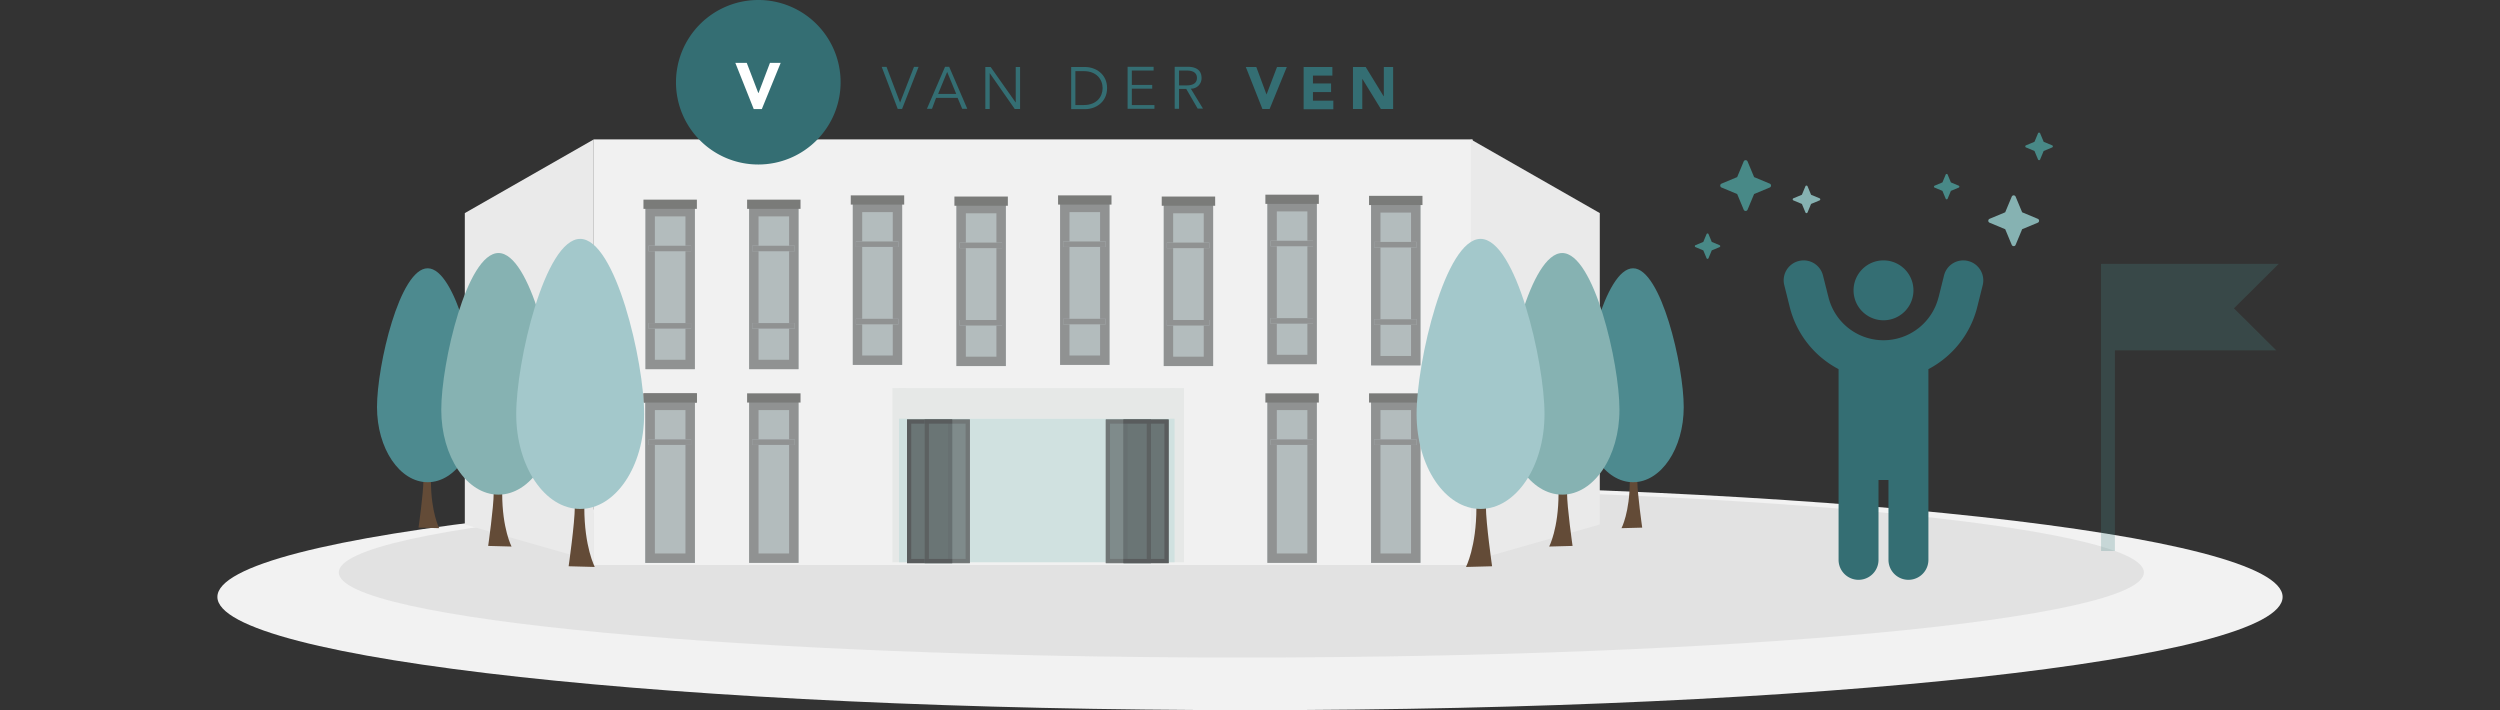<svg xmlns="http://www.w3.org/2000/svg" xmlns:xlink="http://www.w3.org/1999/xlink" width="690" height="196.002" viewBox="0 0 690 196.002">
  <rect x="0" y="0" width="690" height="196.002" fill="#333333" stroke="none"/>
  <defs>
    <clipPath id="clip-path">
      <rect id="Rechteck_1712" data-name="Rechteck 1712" width="563.823" height="116.248" transform="translate(60 -17.007)" fill="none"/>
    </clipPath>
    <clipPath id="clip-path-2">
      <path id="Pfad_1387" data-name="Pfad 1387" d="M485.432,113.016l12.355-12.275H448.758v79.248h3.827V124.6H497.1Z" transform="translate(-448.758 -100.741)" fill="none"/>
    </clipPath>
    <linearGradient id="linear-gradient" x1="-11.219" y1="2.095" x2="-11.194" y2="2.095" gradientUnits="objectBoundingBox">
      <stop offset="0" stop-color="#7aa"/>
      <stop offset="0.191" stop-color="#629b9b"/>
      <stop offset="0.424" stop-color="#52908e"/>
      <stop offset="0.68" stop-color="#488987"/>
      <stop offset="1" stop-color="#488987"/>
    </linearGradient>
    <clipPath id="clip">
      <use xlink:href="#fill"/>
    </clipPath>
    <clipPath id="clip-2">
      <use xlink:href="#fill-2"/>
    </clipPath>
    <clipPath id="clip-3">
      <use xlink:href="#fill-3"/>
    </clipPath>
    <clipPath id="clip-4">
      <use xlink:href="#fill-4"/>
    </clipPath>
    <clipPath id="clip-5">
      <use xlink:href="#fill-5"/>
    </clipPath>
    <clipPath id="clip-6">
      <use xlink:href="#fill-6"/>
    </clipPath>
    <clipPath id="clip-7">
      <use xlink:href="#fill-7"/>
    </clipPath>
    <clipPath id="clip-8">
      <use xlink:href="#fill-8"/>
    </clipPath>
    <clipPath id="clip-9">
      <use xlink:href="#fill-9"/>
    </clipPath>
    <clipPath id="clip-10">
      <use xlink:href="#fill-10"/>
    </clipPath>
    <clipPath id="clip-11">
      <use xlink:href="#fill-11"/>
    </clipPath>
    <clipPath id="clip-12">
      <use xlink:href="#fill-12"/>
    </clipPath>
    <clipPath id="clip-13">
      <use xlink:href="#fill-13"/>
    </clipPath>
    <clipPath id="clip-14">
      <use xlink:href="#fill-14"/>
    </clipPath>
    <clipPath id="clip-15">
      <use xlink:href="#fill-15"/>
    </clipPath>
    <clipPath id="clip-16">
      <use xlink:href="#fill-16"/>
    </clipPath>
    <clipPath id="clip-17">
      <use xlink:href="#fill-17"/>
    </clipPath>
    <clipPath id="clip-18">
      <use xlink:href="#fill-18"/>
    </clipPath>
    <clipPath id="clip-19">
      <use xlink:href="#fill-19"/>
    </clipPath>
    <clipPath id="clip-20">
      <use xlink:href="#fill-20"/>
    </clipPath>
    <clipPath id="clip-21">
      <use xlink:href="#fill-21"/>
    </clipPath>
    <clipPath id="clip-22">
      <use xlink:href="#fill-22"/>
    </clipPath>
  </defs>
  <g id="Gruppe_6791" data-name="Gruppe 6791" transform="translate(-253.974 -685.67)">
    <rect id="Rechteck_3498" data-name="Rechteck 3498" width="690" height="196" transform="translate(253.974 685.67)" fill="#fff" opacity="0"/>
    <g id="Gruppe_3510" data-name="Gruppe 3510" transform="translate(58.974 -152.472)">
      <g id="Gruppe_3368" data-name="Gruppe 3368" transform="translate(255 988.377)">
        <path id="Pfad_1688" data-name="Pfad 1688" d="M999.271,658c157.4,0,285,13.993,285,31.254s-127.6,31.255-285,31.255-285-13.993-285-31.255S841.87,658,999.271,658" transform="translate(-714.271 -674.742)" fill="#f2f2f2"/>
        <path id="Pfad_1689" data-name="Pfad 1689" d="M477.091,654.4C614.672,654.4,726.2,664.922,726.2,677.9s-111.532,23.493-249.114,23.493S227.977,690.872,227.977,677.9,339.509,654.4,477.091,654.4" transform="translate(-194.48 -670.146)" fill="#e2e2e2"/>
      </g>
    </g>
    <g id="Gruppe_3932" data-name="Gruppe 3932" transform="translate(103.025 -1.321)">
      <g id="Gruppe_6786" data-name="Gruppe 6786" transform="translate(255.001 686.991)">
        <g id="Gruppe_3518" data-name="Gruppe 3518" transform="translate(59.833)">
          <rect id="Rechteck_1902" data-name="Rechteck 1902" width="242.565" height="117.469" transform="translate(0 38.472)" fill="#f1f1f1"/>
          <g id="Gruppe_3517" data-name="Gruppe 3517" transform="translate(22.687)">
            <g id="Gruppe_3515" data-name="Gruppe 3515">
              <g id="Gruppe_3513" data-name="Gruppe 3513" transform="translate(56.78 18.428)">
                <g id="Gruppe_3511" data-name="Gruppe 3511">
                  <path id="Pfad_1790" data-name="Pfad 1790" d="M-308.66,1372.5h0l3.835-9.848h1.267l-4.55,11.6h-1.2l-4.42-11.6h1.332Z" transform="translate(313.73 -1362.617)" fill="#346e73"/>
                  <path id="Pfad_1791" data-name="Pfad 1791" d="M-287.791,1374.188h-1.4l5.005-11.6h1.138l5,11.6h-1.4l-1.268-3.023h-5.948Zm1.69-4.1h5l-2.5-6.078Z" transform="translate(301.668 -1362.585)" fill="#346e73"/>
                  <path id="Pfad_1792" data-name="Pfad 1792" d="M-249.1,1372.528h0v-9.815h1.2v11.6h-1.463l-6.923-9.913h0v9.913h-1.2v-11.6h1.462Z" transform="translate(286.088 -1362.648)" fill="#346e73"/>
                  <path id="Pfad_1793" data-name="Pfad 1793" d="M-210.9,1362.713h3.835c2.892,0,6.078,1.918,6.078,5.818s-3.153,5.817-6.078,5.817H-210.9Zm1.17,10.5h2.308c3.575,0,5.2-2.307,5.2-4.68s-1.658-4.68-5.2-4.68h-2.308Z" transform="translate(263.189 -1362.648)" fill="#346e73"/>
                  <path id="Pfad_1794" data-name="Pfad 1794" d="M-179.078,1373.147h6.208v1.041h-7.41v-11.6h7.183v1.04h-6.013v3.965h5.623v1.041h-5.623v4.517Z" transform="translate(248.143 -1362.585)" fill="#346e73"/>
                  <path id="Pfad_1795" data-name="Pfad 1795" d="M-153.513,1374.188h-1.2v-11.6h3.575c2.372,0,3.835.975,3.835,3.088a2.883,2.883,0,0,1-2.958,2.958l3.348,5.492h-1.463l-3.152-5.428h-1.983v5.493Zm0-6.468h2.113c2.112,0,2.827-.91,2.827-2.047s-.715-2.048-2.827-2.048h-2.113Z" transform="translate(235.578 -1362.585)" fill="#346e73"/>
                </g>
                <g id="Gruppe_3512" data-name="Gruppe 3512" transform="translate(100.493 0.033)">
                  <path id="Pfad_1796" data-name="Pfad 1796" d="M-116.112,1362.713h2.892l2.827,7.6h0l2.893-7.6h2.7l-4.745,11.6h-1.983Z" transform="translate(116.112 -1362.681)" fill="#346e73"/>
                  <path id="Pfad_1797" data-name="Pfad 1797" d="M-84.666,1362.682H-76.8v2.372h-5.363v2.177h5.005v2.373h-5.005v2.373h5.623v2.372h-8.19v-11.7h.065Z" transform="translate(100.689 -1362.649)" fill="#346e73"/>
                  <path id="Pfad_1798" data-name="Pfad 1798" d="M-57.952,1362.713h3.51l4.94,8.06h.065v-8.06h2.568v11.6h-3.38l-5.07-8.255h-.065v8.255h-2.568v-11.6Z" transform="translate(87.528 -1362.681)" fill="#346e73"/>
                </g>
              </g>
              <g id="Gruppe_3514" data-name="Gruppe 3514">
                <path id="Pfad_1799" data-name="Pfad 1799" d="M-402.668,1371.75a22.72,22.72,0,0,0,22.718-22.718,22.693,22.693,0,0,0-22.718-22.686,22.72,22.72,0,0,0-22.718,22.718,22.692,22.692,0,0,0,22.718,22.685" transform="translate(425.386 -1326.346)" fill="#346e73"/>
              </g>
            </g>
            <g id="Gruppe_3516" data-name="Gruppe 3516" transform="translate(16.381 17.356)">
              <path id="Pfad_1800" data-name="Pfad 1800" d="M-393.174,1360.476h3.153l3.185,8.32h.065l3.152-8.32h2.958l-5.2,12.741H-388.1Z" transform="translate(393.174 -1360.476)" fill="#fff"/>
            </g>
          </g>
        </g>
        <g id="Gruppe_3532" data-name="Gruppe 3532" transform="translate(73.541 53.728)" opacity="0.64">
          <g id="Gruppe_3519" data-name="Gruppe 3519" transform="translate(0 54.834)">
            <g id="Rechteck_1903" data-name="Rechteck 1903" transform="translate(0.567 2.034)" fill="#909e9f" stroke="#595c5d" stroke-width="2.587">
              <rect width="13.613" height="44.75" stroke="none"/>
              <rect x="1.293" y="1.293" width="11.026" height="42.163" fill="none"/>
            </g>
            <rect id="Rechteck_1904" data-name="Rechteck 1904" width="14.747" height="2.543" fill="#363835"/>
            <g id="Rechteck_1905" data-name="Rechteck 1905" transform="translate(1.418 12.713)" fill="#909e9f" stroke="#595c5d" stroke-width="2.587">
              <rect id="fill" width="11.722" height="1.526" stroke="none"/>
              <path d="M0,0.232h11.722M10.429,0v1.526M11.722,1.293h-11.722M1.293,1.526v-1.526" fill="none" clip-path="url(#clip)"/>
            </g>
            <g id="Rechteck_1906" data-name="Rechteck 1906" transform="translate(1.418 34.071)" fill="#909e9f" stroke="#595c5d" stroke-width="2.587">
              <rect id="fill-2" width="11.722" height="1.526" stroke="none"/>
              <path d="M0,0.232h11.722M10.429,0v1.526M11.722,1.293h-11.722M1.293,1.526v-1.526" fill="none" clip-path="url(#clip-2)"/>
            </g>
          </g>
          <g id="Gruppe_3520" data-name="Gruppe 3520" transform="translate(28.609 1.374)">
            <g id="Rechteck_1907" data-name="Rechteck 1907" transform="translate(0.567 2.034)" fill="#909e9f" stroke="#595c5d" stroke-width="2.587">
              <rect width="13.613" height="44.75" stroke="none"/>
              <rect x="1.293" y="1.293" width="11.026" height="42.163" fill="none"/>
            </g>
            <rect id="Rechteck_1908" data-name="Rechteck 1908" width="14.747" height="2.543" fill="#363835"/>
            <g id="Rechteck_1909" data-name="Rechteck 1909" transform="translate(1.418 12.713)" fill="#909e9f" stroke="#595c5d" stroke-width="2.587">
              <rect id="fill-3" width="11.722" height="1.526" stroke="none"/>
              <path d="M0,0.232h11.722M10.429,0v1.526M11.722,1.293h-11.722M1.293,1.526v-1.526" fill="none" clip-path="url(#clip-3)"/>
            </g>
            <g id="Rechteck_1910" data-name="Rechteck 1910" transform="translate(1.418 34.071)" fill="#909e9f" stroke="#595c5d" stroke-width="2.587">
              <rect id="fill-4" width="11.722" height="1.526" stroke="none"/>
              <path d="M0,0.232h11.722M10.429,0v1.526M11.722,1.293h-11.722M1.293,1.526v-1.526" fill="none" clip-path="url(#clip-4)"/>
            </g>
          </g>
          <g id="Gruppe_3521" data-name="Gruppe 3521" transform="translate(57.218 0.195)">
            <g id="Rechteck_1911" data-name="Rechteck 1911" transform="translate(0.567 2.034)" fill="#909e9f" stroke="#595c5d" stroke-width="2.587">
              <rect width="13.613" height="44.75" stroke="none"/>
              <rect x="1.293" y="1.293" width="11.026" height="42.163" fill="none"/>
            </g>
            <rect id="Rechteck_1912" data-name="Rechteck 1912" width="14.747" height="2.543" fill="#363835"/>
            <g id="Rechteck_1913" data-name="Rechteck 1913" transform="translate(1.418 12.713)" fill="#909e9f" stroke="#595c5d" stroke-width="2.587">
              <rect id="fill-5" width="11.722" height="1.526" stroke="none"/>
              <path d="M0,0.232h11.722M10.429,0v1.526M11.722,1.293h-11.722M1.293,1.526v-1.526" fill="none" clip-path="url(#clip-5)"/>
            </g>
            <g id="Rechteck_1914" data-name="Rechteck 1914" transform="translate(1.418 34.071)" fill="#909e9f" stroke="#595c5d" stroke-width="2.587">
              <rect id="fill-6" width="11.722" height="1.526" stroke="none"/>
              <path d="M0,0.232h11.722M10.429,0v1.526M11.722,1.293h-11.722M1.293,1.526v-1.526" fill="none" clip-path="url(#clip-6)"/>
            </g>
          </g>
          <g id="Gruppe_3522" data-name="Gruppe 3522" transform="translate(85.827 0.519)">
            <g id="Rechteck_1915" data-name="Rechteck 1915" transform="translate(0.567 2.034)" fill="#909e9f" stroke="#595c5d" stroke-width="2.587">
              <rect width="13.613" height="44.75" stroke="none"/>
              <rect x="1.293" y="1.293" width="11.026" height="42.163" fill="none"/>
            </g>
            <rect id="Rechteck_1916" data-name="Rechteck 1916" width="14.747" height="2.543" fill="#363835"/>
            <g id="Rechteck_1917" data-name="Rechteck 1917" transform="translate(1.418 12.713)" fill="#909e9f" stroke="#595c5d" stroke-width="2.587">
              <rect id="fill-7" width="11.722" height="1.526" stroke="none"/>
              <path d="M0,0.232h11.722M10.429,0v1.526M11.722,1.293h-11.722M1.293,1.526v-1.526" fill="none" clip-path="url(#clip-7)"/>
            </g>
            <g id="Rechteck_1918" data-name="Rechteck 1918" transform="translate(1.418 34.071)" fill="#909e9f" stroke="#595c5d" stroke-width="2.587">
              <rect id="fill-8" width="11.722" height="1.526" stroke="none"/>
              <path d="M0,0.232h11.722M10.429,0v1.526M11.722,1.293h-11.722M1.293,1.526v-1.526" fill="none" clip-path="url(#clip-8)"/>
            </g>
          </g>
          <g id="Gruppe_3523" data-name="Gruppe 3523" transform="translate(114.436 0.195)">
            <g id="Rechteck_1919" data-name="Rechteck 1919" transform="translate(0.567 2.034)" fill="#909e9f" stroke="#595c5d" stroke-width="2.587">
              <rect width="13.613" height="44.75" stroke="none"/>
              <rect x="1.293" y="1.293" width="11.026" height="42.163" fill="none"/>
            </g>
            <rect id="Rechteck_1920" data-name="Rechteck 1920" width="14.747" height="2.543" fill="#363835"/>
            <g id="Rechteck_1921" data-name="Rechteck 1921" transform="translate(1.418 12.713)" fill="#909e9f" stroke="#595c5d" stroke-width="2.587">
              <rect id="fill-9" width="11.722" height="1.526" stroke="none"/>
              <path d="M0,0.232h11.722M10.429,0v1.526M11.722,1.293h-11.722M1.293,1.526v-1.526" fill="none" clip-path="url(#clip-9)"/>
            </g>
            <g id="Rechteck_1922" data-name="Rechteck 1922" transform="translate(1.418 34.071)" fill="#909e9f" stroke="#595c5d" stroke-width="2.587">
              <rect id="fill-10" width="11.722" height="1.526" stroke="none"/>
              <path d="M0,0.232h11.722M10.429,0v1.526M11.722,1.293h-11.722M1.293,1.526v-1.526" fill="none" clip-path="url(#clip-10)"/>
            </g>
          </g>
          <g id="Gruppe_3524" data-name="Gruppe 3524" transform="translate(143.045 0.519)">
            <g id="Rechteck_1923" data-name="Rechteck 1923" transform="translate(0.567 2.034)" fill="#909e9f" stroke="#595c5d" stroke-width="2.587">
              <rect width="13.613" height="44.75" stroke="none"/>
              <rect x="1.293" y="1.293" width="11.026" height="42.163" fill="none"/>
            </g>
            <rect id="Rechteck_1924" data-name="Rechteck 1924" width="14.747" height="2.543" fill="#363835"/>
            <g id="Rechteck_1925" data-name="Rechteck 1925" transform="translate(1.418 12.713)" fill="#909e9f" stroke="#595c5d" stroke-width="2.587">
              <rect id="fill-11" width="11.722" height="1.526" stroke="none"/>
              <path d="M0,0.232h11.722M10.429,0v1.526M11.722,1.293h-11.722M1.293,1.526v-1.526" fill="none" clip-path="url(#clip-11)"/>
            </g>
            <g id="Rechteck_1926" data-name="Rechteck 1926" transform="translate(1.418 34.071)" fill="#909e9f" stroke="#595c5d" stroke-width="2.587">
              <rect id="fill-12" width="11.722" height="1.526" stroke="none"/>
              <path d="M0,0.232h11.722M10.429,0v1.526M11.722,1.293h-11.722M1.293,1.526v-1.526" fill="none" clip-path="url(#clip-12)"/>
            </g>
          </g>
          <g id="Gruppe_3525" data-name="Gruppe 3525" transform="translate(171.654)">
            <g id="Rechteck_1927" data-name="Rechteck 1927" transform="translate(0.567 2.034)" fill="#909e9f" stroke="#595c5d" stroke-width="2.587">
              <rect width="13.613" height="44.75" stroke="none"/>
              <rect x="1.293" y="1.293" width="11.026" height="42.163" fill="none"/>
            </g>
            <rect id="Rechteck_1928" data-name="Rechteck 1928" width="14.747" height="2.543" fill="#363835"/>
            <g id="Rechteck_1929" data-name="Rechteck 1929" transform="translate(1.418 12.713)" fill="#909e9f" stroke="#595c5d" stroke-width="2.587">
              <rect id="fill-13" width="11.722" height="1.526" stroke="none"/>
              <path d="M0,0.232h11.722M10.429,0v1.526M11.722,1.293h-11.722M1.293,1.526v-1.526" fill="none" clip-path="url(#clip-13)"/>
            </g>
            <g id="Rechteck_1930" data-name="Rechteck 1930" transform="translate(1.418 34.071)" fill="#909e9f" stroke="#595c5d" stroke-width="2.587">
              <rect id="fill-14" width="11.722" height="1.526" stroke="none"/>
              <path d="M0,0.232h11.722M10.429,0v1.526M11.722,1.293h-11.722M1.293,1.526v-1.526" fill="none" clip-path="url(#clip-14)"/>
            </g>
          </g>
          <g id="Gruppe_3526" data-name="Gruppe 3526" transform="translate(200.263 0.325)">
            <g id="Rechteck_1931" data-name="Rechteck 1931" transform="translate(0.567 2.034)" fill="#909e9f" stroke="#595c5d" stroke-width="2.587">
              <rect width="13.613" height="44.75" stroke="none"/>
              <rect x="1.293" y="1.293" width="11.026" height="42.163" fill="none"/>
            </g>
            <rect id="Rechteck_1932" data-name="Rechteck 1932" width="14.747" height="2.543" transform="translate(0)" fill="#363835"/>
            <g id="Rechteck_1933" data-name="Rechteck 1933" transform="translate(1.418 12.713)" fill="#909e9f" stroke="#595c5d" stroke-width="2.587">
              <rect id="fill-15" width="11.722" height="1.526" stroke="none"/>
              <path d="M0,0.232h11.722M10.429,0v1.526M11.722,1.293h-11.722M1.293,1.526v-1.526" fill="none" clip-path="url(#clip-15)"/>
            </g>
            <g id="Rechteck_1934" data-name="Rechteck 1934" transform="translate(1.418 34.071)" fill="#909e9f" stroke="#595c5d" stroke-width="2.587">
              <rect id="fill-16" width="11.722" height="1.526" stroke="none"/>
              <path d="M0,0.232h11.722M10.429,0v1.526M11.722,1.293h-11.722M1.293,1.526v-1.526" fill="none" clip-path="url(#clip-16)"/>
            </g>
          </g>
          <g id="Gruppe_3527" data-name="Gruppe 3527" transform="translate(200.263 54.834)">
            <g id="Rechteck_1935" data-name="Rechteck 1935" transform="translate(0.567 2.034)" fill="#909e9f" stroke="#595c5d" stroke-width="2.587">
              <rect width="13.613" height="44.75" stroke="none"/>
              <rect x="1.293" y="1.293" width="11.026" height="42.163" fill="none"/>
            </g>
            <rect id="Rechteck_1936" data-name="Rechteck 1936" width="14.747" height="2.543" transform="translate(0)" fill="#363835"/>
            <g id="Rechteck_1937" data-name="Rechteck 1937" transform="translate(1.418 12.713)" fill="#909e9f" stroke="#595c5d" stroke-width="2.587">
              <rect id="fill-17" width="11.722" height="1.526" stroke="none"/>
              <path d="M0,0.232h11.722M10.429,0v1.526M11.722,1.293h-11.722M1.293,1.526v-1.526" fill="none" clip-path="url(#clip-17)"/>
            </g>
          </g>
          <g id="Gruppe_3528" data-name="Gruppe 3528" transform="translate(0 54.834)">
            <g id="Rechteck_1938" data-name="Rechteck 1938" transform="translate(0.567 2.034)" fill="#909e9f" stroke="#595c5d" stroke-width="2.587">
              <rect width="13.613" height="44.75" stroke="none"/>
              <rect x="1.293" y="1.293" width="11.026" height="42.163" fill="none"/>
            </g>
            <rect id="Rechteck_1939" data-name="Rechteck 1939" width="14.747" height="2.543" fill="#363835"/>
            <g id="Rechteck_1940" data-name="Rechteck 1940" transform="translate(1.418 12.713)" fill="#909e9f" stroke="#595c5d" stroke-width="2.587">
              <rect id="fill-18" width="11.722" height="1.526" stroke="none"/>
              <path d="M0,0.232h11.722M10.429,0v1.526M11.722,1.293h-11.722M1.293,1.526v-1.526" fill="none" clip-path="url(#clip-18)"/>
            </g>
          </g>
          <g id="Gruppe_3529" data-name="Gruppe 3529" transform="translate(28.609 54.834)">
            <g id="Rechteck_1941" data-name="Rechteck 1941" transform="translate(0.567 2.034)" fill="#909e9f" stroke="#595c5d" stroke-width="2.587">
              <rect width="13.613" height="44.75" stroke="none"/>
              <rect x="1.293" y="1.293" width="11.026" height="42.163" fill="none"/>
            </g>
            <rect id="Rechteck_1942" data-name="Rechteck 1942" width="14.747" height="2.543" fill="#363835"/>
            <g id="Rechteck_1943" data-name="Rechteck 1943" transform="translate(1.418 12.713)" fill="#909e9f" stroke="#595c5d" stroke-width="2.587">
              <rect id="fill-19" width="11.722" height="1.526" stroke="none"/>
              <path d="M0,0.232h11.722M10.429,0v1.526M11.722,1.293h-11.722M1.293,1.526v-1.526" fill="none" clip-path="url(#clip-19)"/>
            </g>
          </g>
          <g id="Gruppe_3530" data-name="Gruppe 3530" transform="translate(171.654 54.834)">
            <g id="Rechteck_1944" data-name="Rechteck 1944" transform="translate(0.567 2.034)" fill="#909e9f" stroke="#595c5d" stroke-width="2.587">
              <rect width="13.613" height="44.75" stroke="none"/>
              <rect x="1.293" y="1.293" width="11.026" height="42.163" fill="none"/>
            </g>
            <rect id="Rechteck_1945" data-name="Rechteck 1945" width="14.747" height="2.543" fill="#363835"/>
            <g id="Rechteck_1946" data-name="Rechteck 1946" transform="translate(1.418 12.713)" fill="#909e9f" stroke="#595c5d" stroke-width="2.587">
              <rect id="fill-20" width="11.722" height="1.526" stroke="none"/>
              <path d="M0,0.232h11.722M10.429,0v1.526M11.722,1.293h-11.722M1.293,1.526v-1.526" fill="none" clip-path="url(#clip-20)"/>
            </g>
          </g>
          <g id="Gruppe_3531" data-name="Gruppe 3531" transform="translate(0 1.374)">
            <g id="Rechteck_1947" data-name="Rechteck 1947" transform="translate(0.567 2.034)" fill="#909e9f" stroke="#595c5d" stroke-width="2.587">
              <rect width="13.613" height="44.75" stroke="none"/>
              <rect x="1.293" y="1.293" width="11.026" height="42.163" fill="none"/>
            </g>
            <rect id="Rechteck_1948" data-name="Rechteck 1948" width="14.747" height="2.543" fill="#363835"/>
            <g id="Rechteck_1949" data-name="Rechteck 1949" transform="translate(1.418 12.713)" fill="#909e9f" stroke="#595c5d" stroke-width="2.587">
              <rect id="fill-21" width="11.722" height="1.526" stroke="none"/>
              <path d="M0,0.232h11.722M10.429,0v1.526M11.722,1.293h-11.722M1.293,1.526v-1.526" fill="none" clip-path="url(#clip-21)"/>
            </g>
            <g id="Rechteck_1950" data-name="Rechteck 1950" transform="translate(1.418 34.071)" fill="#909e9f" stroke="#595c5d" stroke-width="2.587">
              <rect id="fill-22" width="11.722" height="1.526" stroke="none"/>
              <path d="M0,0.232h11.722M10.429,0v1.526M11.722,1.293h-11.722M1.293,1.526v-1.526" fill="none" clip-path="url(#clip-22)"/>
            </g>
          </g>
        </g>
        <g id="Gruppe_3533" data-name="Gruppe 3533" transform="translate(142.257 107.122)">
          <rect id="Rechteck_1951" data-name="Rechteck 1951" width="3.894" height="48.066" fill="#e6e8e7"/>
          <rect id="Rechteck_1952" data-name="Rechteck 1952" width="3.894" height="48.066" transform="translate(76.58)" fill="#e6e8e7"/>
          <rect id="Rechteck_1953" data-name="Rechteck 1953" width="8.437" height="76.065" transform="translate(77.878 0) rotate(90)" fill="#e6e8e7"/>
          <rect id="Rechteck_3494" data-name="Rechteck 3494" width="39.629" height="76.065" transform="translate(77.878 8.437) rotate(90)" fill="#d0e1e0"/>
        </g>
        <g id="Rechteck_1954" data-name="Rechteck 1954" transform="translate(146.282 115.767)" fill="#6a7575" stroke="#595c5d" stroke-width="1.167">
          <rect width="12.468" height="39.665" stroke="none"/>
          <rect x="0.584" y="0.584" width="11.301" height="38.498" fill="none"/>
        </g>
        <g id="Rechteck_1955" data-name="Rechteck 1955" transform="translate(151.158 115.767)" fill="#6a7575" stroke="#595c5d" stroke-width="1.167" opacity="0.8">
          <rect width="12.468" height="39.665" stroke="none"/>
          <rect x="0.584" y="0.584" width="11.301" height="38.498" fill="none"/>
        </g>
        <g id="Rechteck_1959" data-name="Rechteck 1959" transform="translate(206.024 115.767)" fill="#6a7575" stroke="#595c5d" stroke-width="1.167">
          <rect width="12.468" height="39.665" stroke="none"/>
          <rect x="0.584" y="0.584" width="11.301" height="38.498" fill="none"/>
        </g>
        <path id="Pfad_1801" data-name="Pfad 1801" d="M41.6,1508.281,6,1518.452V1402l35.6,20.341Z" transform="translate(295.89 -1363.528)" fill="#eaeaea"/>
        <path id="Pfad_1802" data-name="Pfad 1802" d="M-540,1508.281l35.6,10.17V1402l-35.6,20.341Z" transform="translate(564.237 -1363.528)" fill="#eaeaea"/>
        <g id="Gruppe_3534" data-name="Gruppe 3534" transform="translate(0 65.932)">
          <path id="Pfad_1803" data-name="Pfad 1803" d="M87.789,1585.1s2.287-4.339,2.287-13.019v-15.862h2.079v15.712c0,3.592,1.352,13.019,1.352,13.019Z" transform="translate(255.692 -1505.256)" fill="#634b37"/>
          <path id="Pfad_1804" data-name="Pfad 1804" d="M66.565,1510.268c0-11.452,6.261-38.309,13.984-38.309s13.984,26.857,13.984,38.309S88.272,1531,80.549,1531,66.565,1521.721,66.565,1510.268Z" transform="translate(266.123 -1463.843)" fill="#4d8a8f"/>
          <path id="Pfad_1805" data-name="Pfad 1805" d="M48.536,1591.458s2.583-4.9,2.583-14.7V1558.84h2.348v17.745c0,4.057,1.526,14.7,1.526,14.7Z" transform="translate(274.984 -1506.543)" fill="#634b37"/>
          <path id="Pfad_1806" data-name="Pfad 1806" d="M24.565,1506.941c0-12.934,7.071-43.267,15.794-43.267s15.794,30.332,15.794,43.267-7.072,23.42-15.794,23.42S24.565,1519.875,24.565,1506.941Z" transform="translate(286.765 -1459.771)" fill="#86b2b2"/>
          <path id="Pfad_1807" data-name="Pfad 1807" d="M3.366,1598.828s2.887-5.478,2.887-16.435v-20.024H8.877V1582.2c0,4.534,1.706,16.435,1.706,16.435Z" transform="translate(297.184 -1508.278)" fill="#634b37"/>
          <path id="Pfad_1808" data-name="Pfad 1808" d="M-23.427,1504.36c0-14.457,7.9-48.36,17.653-48.36s17.653,33.9,17.653,48.36-7.9,26.177-17.653,26.177S-23.427,1518.818-23.427,1504.36Z" transform="translate(310.353 -1456)" fill="#a3c8cb"/>
          <path id="Pfad_1809" data-name="Pfad 1809" d="M-559.411,1585.1s-2.287-4.339-2.287-13.019v-15.862h-2.079v15.712c0,3.592-1.351,13.019-1.351,13.019Z" transform="translate(576.586 -1505.256)" fill="#634b37"/>
          <path id="Pfad_1810" data-name="Pfad 1810" d="M-559.692,1510.268c0-11.452-6.261-38.309-13.984-38.309s-13.984,26.857-13.984,38.309S-581.4,1531-573.677,1531-559.692,1521.721-559.692,1510.268Z" transform="translate(587.661 -1463.843)" fill="#4d8a8f"/>
          <path id="Pfad_1811" data-name="Pfad 1811" d="M-520.872,1591.458s-2.583-4.9-2.583-14.7V1558.84H-525.8v17.745c0,4.057-1.526,14.7-1.526,14.7Z" transform="translate(558.009 -1506.543)" fill="#634b37"/>
          <path id="Pfad_1812" data-name="Pfad 1812" d="M-521.19,1506.941c0-12.934-7.071-43.267-15.794-43.267s-15.794,30.332-15.794,43.267,7.072,23.42,15.794,23.42S-521.19,1519.875-521.19,1506.941Z" transform="translate(570.517 -1459.771)" fill="#86b2b2"/>
          <path id="Pfad_1813" data-name="Pfad 1813" d="M-476.437,1598.828s-2.887-5.478-2.887-16.435v-20.024h-2.624V1582.2c0,4.534-1.706,16.435-1.706,16.435Z" transform="translate(536.544 -1508.278)" fill="#634b37"/>
          <path id="Pfad_1814" data-name="Pfad 1814" d="M-476.792,1504.36c0-14.457-7.9-48.36-17.653-48.36s-17.653,33.9-17.653,48.36,7.9,26.177,17.653,26.177S-476.792,1518.818-476.792,1504.36Z" transform="translate(550.524 -1456)" fill="#a3c8cb"/>
        </g>
        <g id="Rechteck_1958" data-name="Rechteck 1958" transform="translate(201.148 115.767)" fill="#6a7575" stroke="#595c5d" stroke-width="1.167" opacity="0.8">
          <rect width="12.468" height="39.665" stroke="none"/>
          <rect x="0.584" y="0.584" width="11.301" height="38.498" fill="none"/>
        </g>
      </g>
    </g>
    <g id="Gruppe_6787" data-name="Gruppe 6787" transform="translate(436.121 693.925)" opacity="0.25">
      <g id="Gruppe_3163" data-name="Gruppe 3163" transform="translate(-177.051 66.577)">
        <g id="Gruppe_3162" data-name="Gruppe 3162" clip-path="url(#clip-path)">
          <g id="Gruppe_3157" data-name="Gruppe 3157" transform="translate(574.793 -2.008)">
            <g id="Gruppe_3156" data-name="Gruppe 3156" transform="translate(0)" clip-path="url(#clip-path-2)">
              <rect id="Rechteck_1709" data-name="Rechteck 1709" width="49.029" height="79.248" transform="translate(0 0)" fill="url(#linear-gradient)"/>
            </g>
          </g>
        </g>
      </g>
    </g>
    <path id="Pfad_15221" data-name="Pfad 15221" d="M37.112-42.323A15.655,15.655,0,0,1,21.925-30.459,15.655,15.655,0,0,1,6.737-42.323L5.222-48.333a5.493,5.493,0,0,0-6.681-3.995,5.488,5.488,0,0,0-3.995,6.681l1.5,6.009A26.657,26.657,0,0,0,9.527-22.487V30.152a5.51,5.51,0,0,0,11.02,0V8.112H23.3V30.152a5.51,5.51,0,0,0,11.02,0V-22.487a26.657,26.657,0,0,0,13.483-17.15l1.5-6.009a5.507,5.507,0,0,0-4.012-6.681,5.475,5.475,0,0,0-6.664,3.995l-1.5,6.009ZM21.925-35.97a8.267,8.267,0,0,0,8.265-8.265A8.267,8.267,0,0,0,21.925-52.5a8.267,8.267,0,0,0-8.265,8.265A8.267,8.267,0,0,0,21.925-35.97Z" transform="translate(751.895 810.037)" fill="#346e73"/>
    <path id="Pfad_15283" data-name="Pfad 15283" d="M87.322-144.72l4.349,1.814,1.814,4.349a.584.584,0,0,0,.523.324.583.583,0,0,0,.522-.324l1.814-4.349,4.349-1.814a.584.584,0,0,0,.323-.523.583.583,0,0,0-.323-.522l-4.349-1.814-1.814-4.349a.584.584,0,0,0-.523-.325.582.582,0,0,0-.522.325l-1.814,4.349-4.349,1.814a.584.584,0,0,0-.323.523A.583.583,0,0,0,87.322-144.72Z" transform="translate(641.762 882.129)" fill="#488987"/>
    <path id="Pfad_15286" data-name="Pfad 15286" d="M87.322-144.72l4.349,1.814,1.814,4.349a.584.584,0,0,0,.523.324.583.583,0,0,0,.522-.324l1.814-4.349,4.349-1.814a.584.584,0,0,0,.323-.523.583.583,0,0,0-.323-.522l-4.349-1.814-1.814-4.349a.584.584,0,0,0-.523-.325.582.582,0,0,0-.522.325l-1.814,4.349-4.349,1.814a.584.584,0,0,0-.323.523A.583.583,0,0,0,87.322-144.72Z" transform="translate(715.742 891.84)" fill="#86b2b2"/>
    <path id="Pfad_15284" data-name="Pfad 15284" d="M87.16-148.486l2.175.907.907,2.175a.292.292,0,0,0,.261.162.291.291,0,0,0,.261-.162l.907-2.175,2.175-.907a.292.292,0,0,0,.162-.261.292.292,0,0,0-.162-.261l-2.175-.907-.907-2.175a.292.292,0,0,0-.261-.162.291.291,0,0,0-.261.162l-.907,2.175-2.175.907a.292.292,0,0,0-.162.261A.292.292,0,0,0,87.16-148.486Z" transform="translate(634.75 902.354)" fill="#488987"/>
    <path id="Pfad_15287" data-name="Pfad 15287" d="M87.16-148.486l2.175.907.907,2.175a.292.292,0,0,0,.261.162.291.291,0,0,0,.261-.162l.907-2.175,2.175-.907a.292.292,0,0,0,.162-.261.292.292,0,0,0-.162-.261l-2.175-.907-.907-2.175a.292.292,0,0,0-.261-.162.291.291,0,0,0-.261.162l-.907,2.175-2.175.907a.292.292,0,0,0-.162.261A.292.292,0,0,0,87.16-148.486Z" transform="translate(700.75 885.93)" fill="#488987"/>
    <path id="Pfad_15285" data-name="Pfad 15285" d="M87.174-148.165l2.36.984.984,2.36a.317.317,0,0,0,.284.176.316.316,0,0,0,.283-.176l.984-2.36,2.36-.984a.317.317,0,0,0,.176-.284.316.316,0,0,0-.176-.283l-2.36-.984-.984-2.36a.317.317,0,0,0-.284-.176.316.316,0,0,0-.283.176l-.984,2.36-2.36.984a.317.317,0,0,0-.176.284A.316.316,0,0,0,87.174-148.165Z" transform="translate(661.762 889.138)" fill="#86b2b2"/>
    <path id="Pfad_15288" data-name="Pfad 15288" d="M87.174-148.165l2.36.984.984,2.36a.317.317,0,0,0,.284.176.316.316,0,0,0,.283-.176l.984-2.36,2.36-.984a.317.317,0,0,0,.176-.284.316.316,0,0,0-.176-.283l-2.36-.984-.984-2.36a.317.317,0,0,0-.284-.176.316.316,0,0,0-.283.176l-.984,2.36-2.36.984a.317.317,0,0,0-.176.284A.316.316,0,0,0,87.174-148.165Z" transform="translate(725.957 874.522)" fill="#488987"/>
  </g>
</svg>

